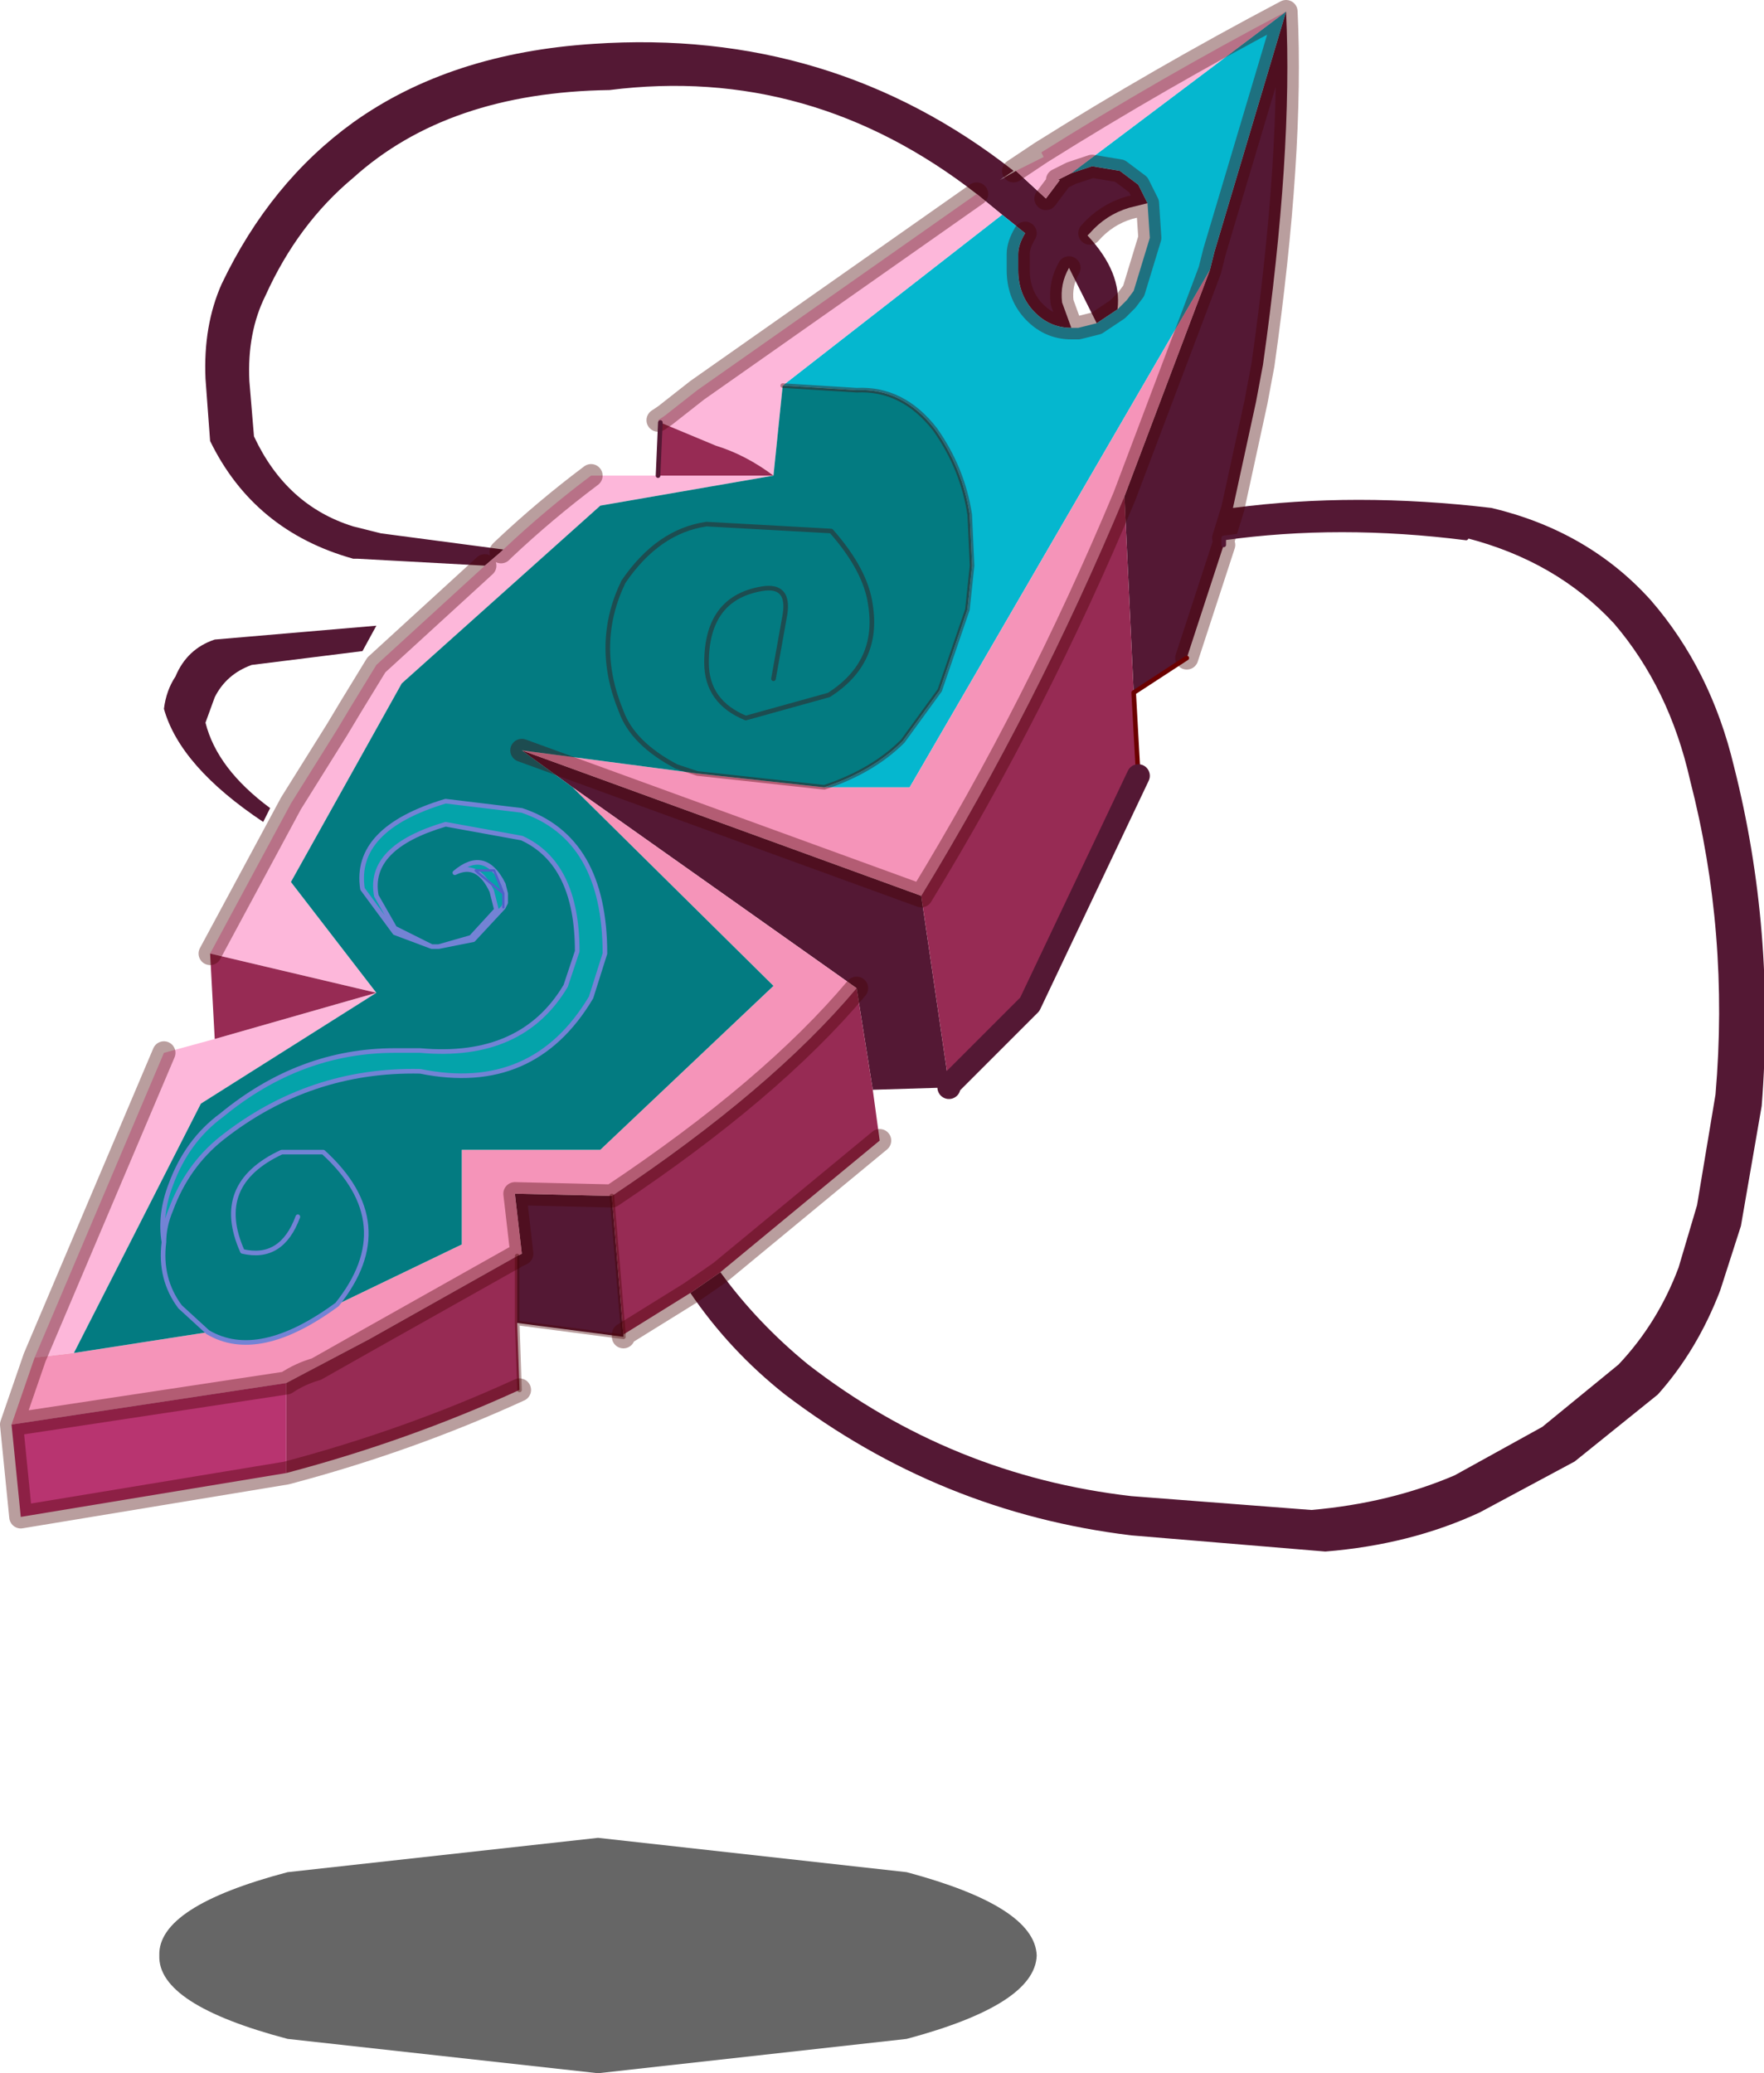<?xml version="1.0"?>
<svg xmlns="http://www.w3.org/2000/svg" xmlns:xlink="http://www.w3.org/1999/xlink" width="38.2px" height="44.9px"><g transform="matrix(1, 0, 0, 1, -0.55, -4.25)"><use xlink:href="#object-0" width="38.2" height="33.6" transform="matrix(1, 0, 0, 1, 0.55, 4.25)"/><use xlink:href="#object-1" width="25.3" height="4.8" transform="matrix(0.751, 0, 0, 1.062, 4, 44.05)"/></g><defs><g transform="matrix(1, 0, 0, 1, -0.55, -4.25)" id="object-0"><path fill-rule="evenodd" fill="#541834" stroke="none" d="M23.75 8L24.2 7.85L24.8 7.95L25.2 8.25L25.4 8.65L25 8.75Q24.5 8.9 24.15 9.3L24.1 9.35Q24.85 10.15 24.75 10.95L24.3 11.25L23.7 10.05Q23.5 10.4 23.55 10.8L23.75 11.35Q23.25 11.35 22.9 10.95Q22.6 10.6 22.6 10.1L22.6 9.75Q22.6 9.55 22.75 9.3L22.25 8.9L21.7 8.45Q18.1 5.65 13.75 6.2Q10.25 6.25 8.2 8.1Q7 9.1 6.3 10.65Q5.9 11.45 5.95 12.5L6.05 13.7Q6.75 15.2 8.2 15.65L8.8 15.8L11.45 16.15L11.4 16.2L11.05 16.5L8.3 16.35L8.2 16.35Q6.05 15.75 5.1 13.8L5 12.45Q4.95 11.3 5.35 10.4Q6.4 8.2 8.2 6.9Q10.3 5.4 13.4 5.2Q18.55 4.85 22.5 7.95L22.2 8.15L22.55 7.95L23.2 8.55L23.5 8.15L23.45 8.15L23.55 8.1L23.75 8M26.75 10.1L26.85 9.7L28.4 4.5Q28.55 7.55 27.9 12.15L27.75 12.95L27.25 15.25L27.05 15.9L27.05 16.05L26.25 18.5L25.1 19.25L24.9 15L26.6 10.5L26.75 10.1M27.05 15.9L27.25 15.25Q29.9 14.9 32.85 15.25Q34.95 15.75 36.3 17.25Q37.6 18.75 38.1 20.85Q39 24.4 38.7 28.2L38.25 30.8L37.8 32.2Q37.3 33.5 36.45 34.45L34.65 35.9L32.6 37Q31.1 37.7 29.25 37.85L25.05 37.5Q20.9 37 17.55 34.45Q16.35 33.5 15.5 32.25L16.15 31.8Q16.95 32.9 18.05 33.8Q21.15 36.2 25.05 36.65L28.95 36.95Q30.65 36.8 32.05 36.2L33.95 35.15L35.6 33.8Q36.45 32.9 36.9 31.7L37.3 30.35L37.7 27.95Q38 24.45 37.15 21.15Q36.7 19.15 35.5 17.75Q34.25 16.4 32.3 15.9Q29.55 15.55 27.05 15.9M20.5 23.65L21.1 27.75L21.1 27.8L19.45 27.85L19.1 25.65L12.95 21.3L11.85 20.5L20.5 23.65M14.05 33.15L14.05 33.2L11.75 32.9L11.75 31.45L11.85 31.4L11.7 30.1L13.8 30.15L14.05 33.15M5.2 18.1L8.7 17.8L8.4 18.35L6 18.65Q5.45 18.85 5.2 19.35L5 19.9Q5.25 20.9 6.4 21.75L6.25 22.05Q4.45 20.85 4.1 19.6Q4.15 19.2 4.35 18.9Q4.6 18.3 5.2 18.1"/><path fill-rule="evenodd" fill="#05b7cf" stroke="none" d="M25.4 8.65L25.2 8.25L24.8 7.95L24.2 7.85L23.75 8L28.4 4.5L26.85 9.7L26.75 10.1L20.25 21.3L18.4 21.3Q19.45 20.95 20.1 20.3L20.9 19.2L21.5 17.45L21.6 16.5L21.55 15.4Q21.4 14.4 20.8 13.55Q20.1 12.65 19.1 12.7L17.5 12.6L22.25 8.9L22.75 9.3Q22.6 9.55 22.6 9.75L22.6 10.1Q22.6 10.6 22.9 10.95Q23.25 11.35 23.75 11.35L23.9 11.35L24.3 11.25L24.75 10.95L24.95 10.75L25.1 10.55L25.45 9.4L25.4 8.65"/><path fill-rule="evenodd" fill="#fdb7da" stroke="none" d="M23.75 8L23.55 8.1L23.45 8.15L23.5 8.15L23.2 8.55L22.55 7.95L23.15 7.65L23.1 7.55Q25.65 5.95 28.4 4.5L23.75 8M11.05 16.5L11.4 16.2L11.45 16.15Q12.35 15.3 13.35 14.55L14.8 14.55L16.15 14.55L17.3 14.55L17.5 12.6L22.25 8.9L21.7 8.45L15.65 12.7L14.95 13.25L14.8 13.35L14.85 13.4L16.05 13.9Q16.7 14.1 17.3 14.55L13.55 15.2L9.25 19.05L6.85 23.35L8.7 25.75L4.9 28.15L2.15 33.55L1.3 33.65L4.1 27.05L5.2 26.75L8.7 25.75L5.1 24.9L6.85 21.65L7.85 20.05L8.15 19.55L8.7 18.65L11.05 16.5M11.5 23.6L11.5 23.8L11.45 23.9L11.45 23.6L11.5 23.6M10.9 23.15L10.85 23.15L10.85 23.1L10.9 23.15"/><path fill-rule="evenodd" fill="#f594b9" stroke="none" d="M26.75 10.1L26.6 10.5L24.9 15Q23 19.55 20.5 23.65L11.85 20.5L15.65 21L18.4 21.3L20.25 21.3L26.75 10.1M2.15 33.55L5.05 33.1Q6.15 33.75 7.85 32.5L10.55 31.2L10.55 29.15L13.55 29.15L17.3 25.6L12.95 21.3L19.1 25.65Q17.25 27.85 13.8 30.15L11.7 30.1L11.85 31.4L11.75 31.45L8.55 33.25L6.75 34.2L0.8 35.1L1.3 33.65L2.15 33.55"/><path fill-rule="evenodd" fill="#972b54" stroke="none" d="M24.9 15L25.1 19.25L25.2 21.05L22.85 26L21.1 27.75L20.5 23.65Q23 19.55 24.9 15M16.15 31.8L15.5 32.25L14.05 33.15L13.8 30.15Q17.25 27.85 19.1 25.65L19.45 27.85L19.6 28.95L16.15 31.8M11.75 32.9L11.8 34.35Q9.4 35.45 6.75 36.15L6.75 34.2Q7.05 34 7.4 33.9L8.55 33.25L11.75 31.45L11.75 32.9M5.2 26.75L5.1 24.9L8.7 25.75L5.2 26.75M14.85 13.4L16.05 13.9Q16.7 14.1 17.3 14.55L16.15 14.55L14.8 14.55L14.85 13.4M8.55 33.25L7.4 33.9Q7.05 34 6.75 34.2L8.55 33.25"/><path fill-rule="evenodd" fill="#037b81" stroke="none" d="M17.5 12.6L19.1 12.7Q20.1 12.65 20.8 13.55Q21.4 14.4 21.55 15.4L21.6 16.5L21.5 17.45L20.9 19.2L20.1 20.3Q19.45 20.95 18.4 21.3L15.65 21L11.85 20.5L12.95 21.3L17.3 25.6L13.55 29.15L10.55 29.15L10.55 31.2L7.85 32.5Q6.15 33.75 5.05 33.1L2.15 33.55L4.9 28.15L8.7 25.75L6.85 23.35L9.25 19.05L13.55 15.2L17.3 14.55L17.5 12.6M4.1 31.15Q4 31.95 4.45 32.55L5.05 33.1L4.45 32.55Q4 31.95 4.1 31.15Q4 30.55 4.25 29.9Q4.6 28.95 5.35 28.4Q7.05 27 9.1 27L9.65 27Q11.85 27.2 12.8 25.6L13.05 24.85Q13.05 22.95 11.85 22.4L10.2 22.1Q8.5 22.6 8.7 23.65L9.1 24.35L9.9 24.75L10.05 24.75L9.9 24.75L9.1 24.45L8.4 23.5Q8.2 22.2 10.2 21.6L11.85 21.8Q13.65 22.4 13.65 24.9L13.35 25.85Q12.1 27.95 9.65 27.45Q7.25 27.4 5.35 28.9Q4.6 29.5 4.25 30.45Q4.1 30.8 4.1 31.15M11.5 23.6L11.45 23.4Q11.05 22.6 10.4 23.15Q10.9 22.9 11.2 23.55L11.3 23.95L10.75 24.55L10.05 24.75L10.8 24.6L11.45 23.9L11.5 23.8L11.5 23.6M15.65 21L15.2 20.85Q14.25 20.35 14 19.65Q13.4 18.2 14.05 16.85Q14.8 15.75 15.85 15.6L18.55 15.75Q19.3 16.6 19.4 17.35Q19.6 18.6 18.5 19.3L16.7 19.8Q15.85 19.45 15.85 18.6Q15.85 17.2 17.05 17Q17.65 16.9 17.55 17.55L17.3 18.95L17.55 17.55Q17.65 16.9 17.05 17Q15.85 17.2 15.85 18.6Q15.85 19.45 16.7 19.8L18.5 19.3Q19.6 18.6 19.4 17.35Q19.3 16.6 18.55 15.75L15.85 15.6Q14.8 15.75 14.05 16.85Q13.4 18.2 14 19.65Q14.25 20.35 15.2 20.85L15.65 21M7 30.6Q6.65 31.55 5.8 31.35Q5.15 29.9 6.65 29.2L7.55 29.2Q9.25 30.75 7.85 32.5Q9.25 30.75 7.55 29.2L6.65 29.2Q5.15 29.9 5.8 31.35Q6.65 31.55 7 30.6"/><path fill-rule="evenodd" fill="#04a3aa" stroke="none" d="M4.1 31.15Q4 30.55 4.25 29.9Q4.6 28.95 5.35 28.4Q7.05 27 9.1 27L9.65 27Q11.85 27.2 12.8 25.6L13.05 24.85Q13.05 22.95 11.85 22.4L10.2 22.1Q8.5 22.6 8.7 23.65L9.1 24.35L9.1 24.45L8.4 23.5Q8.2 22.2 10.2 21.6L11.85 21.8Q13.65 22.4 13.65 24.9L13.35 25.85Q12.1 27.95 9.65 27.45Q7.25 27.4 5.35 28.9Q4.6 29.5 4.25 30.45Q4.1 30.8 4.1 31.15M10.05 24.75L10.75 24.55L11.3 23.95L11.2 23.55Q10.9 22.9 10.4 23.15Q11.05 22.6 11.45 23.4L11.5 23.6L11.45 23.6L11.25 23.1L10.85 23.1L10.85 23.15L10.9 23.15L10.85 23.1L11.25 23.1L11.45 23.6L11.45 23.9L10.8 24.6L10.05 24.75M11.45 23.6L10.9 23.15L11.45 23.6"/><path fill-rule="evenodd" fill="#f15081" stroke="none" d="M9.1 24.35L9.9 24.75L9.1 24.45L9.1 24.35"/><path fill-rule="evenodd" fill="#b83470" stroke="none" d="M6.75 36.15L1 37.1L0.8 35.1L6.75 34.2L6.75 36.15"/><path fill="none" stroke="#470000" stroke-opacity="0.38" stroke-width="0.5" stroke-linecap="round" stroke-linejoin="round" d="M25.4 8.65L25.2 8.25L24.8 7.95L24.2 7.85L23.75 8L23.55 8.1L23.45 8.15M23.5 8.15L23.2 8.55M11.4 16.2L11.45 16.15Q12.35 15.3 13.35 14.55M22.75 9.3Q22.6 9.55 22.6 9.75L22.6 10.1Q22.6 10.6 22.9 10.95Q23.25 11.35 23.75 11.35L23.55 10.8Q23.5 10.4 23.7 10.05M24.3 11.25L24.75 10.95L24.95 10.75L25.1 10.55L25.45 9.4L25.4 8.65L25 8.75Q24.5 8.9 24.15 9.3M23.1 7.55L22.5 7.95M24.3 11.25L23.9 11.35L23.75 11.35M28.4 4.5L26.85 9.7L26.75 10.1L26.6 10.5L24.9 15Q23 19.55 20.5 23.65L11.85 20.5M26.25 18.5L27.05 16.05M27.05 15.9L27.25 15.25L27.75 12.95L27.9 12.15Q28.55 7.55 28.4 4.5Q25.65 5.95 23.1 7.55M16.15 31.8L15.5 32.25L14.05 33.15L14.05 33.2M11.8 34.35Q9.4 35.45 6.75 36.15L1 37.1L0.8 35.1L1.3 33.65L4.1 27.05M5.1 24.9L6.85 21.65L7.85 20.05L8.15 19.55L8.7 18.65L11.05 16.5M14.8 13.35L14.95 13.25L15.65 12.7L21.7 8.45M19.6 28.95L16.15 31.8M11.75 31.45L11.85 31.4L11.7 30.1L13.8 30.15Q17.25 27.85 19.1 25.65M11.75 31.45L8.55 33.25L7.4 33.9Q7.05 34 6.75 34.2L0.8 35.1"/><path fill="none" stroke="#6b0000" stroke-width="0.1" stroke-linecap="round" stroke-linejoin="round" d="M25.1 19.25L26.25 18.5M25.2 21.05L25.1 19.25"/><path fill="none" stroke="#541834" stroke-width="0.1" stroke-linecap="round" stroke-linejoin="round" d="M27.05 16.05L27.05 15.9Q29.55 15.55 32.3 15.9M14.85 13.4L14.8 14.55"/><path fill="none" stroke="#470000" stroke-opacity="0.38" stroke-width="0.1" stroke-linecap="round" stroke-linejoin="round" d="M18.4 21.3Q19.45 20.95 20.1 20.3L20.9 19.2L21.5 17.45L21.6 16.5L21.55 15.4Q21.4 14.4 20.8 13.55Q20.1 12.65 19.1 12.7L17.5 12.6M14.05 33.2L11.75 32.9L11.8 34.35M18.4 21.3L15.65 21L15.2 20.85Q14.25 20.35 14 19.65Q13.4 18.2 14.05 16.85Q14.8 15.75 15.85 15.6L18.55 15.75Q19.3 16.6 19.4 17.35Q19.6 18.6 18.5 19.3L16.7 19.8Q15.85 19.45 15.85 18.6Q15.85 17.2 17.05 17Q17.65 16.9 17.55 17.55L17.3 18.95M11.75 32.9L11.75 31.45M13.8 30.15L14.05 33.15"/><path fill="none" stroke="#7383d5" stroke-width="0.1" stroke-linecap="round" stroke-linejoin="round" d="M5.05 33.1L4.45 32.55Q4 31.95 4.1 31.15Q4 30.55 4.25 29.9Q4.6 28.95 5.35 28.4Q7.05 27 9.1 27L9.65 27Q11.85 27.2 12.8 25.6L13.05 24.85Q13.05 22.95 11.85 22.4L10.2 22.1Q8.5 22.6 8.7 23.65L9.1 24.35L9.9 24.75L10.05 24.75L10.75 24.55L11.3 23.95L11.2 23.55Q10.9 22.9 10.4 23.15Q11.05 22.6 11.45 23.4L11.5 23.6L11.5 23.8L11.45 23.9L10.8 24.6L10.05 24.75M9.1 24.45L9.9 24.75M9.1 24.45L8.4 23.5Q8.2 22.2 10.2 21.6L11.85 21.8Q13.65 22.4 13.65 24.9L13.35 25.85Q12.1 27.95 9.65 27.45Q7.25 27.4 5.35 28.9Q4.6 29.5 4.25 30.45Q4.1 30.8 4.1 31.15M7.85 32.5Q6.15 33.75 5.05 33.1M7.85 32.5Q9.25 30.75 7.55 29.2L6.65 29.2Q5.15 29.9 5.8 31.35Q6.65 31.55 7 30.6"/><path fill="none" stroke="#541834" stroke-width="0.5" stroke-linecap="round" stroke-linejoin="round" d="M21.1 27.75L22.85 26L25.2 21.05M21.1 27.8L21.1 27.75"/><path fill="none" stroke="#4e61c9" stroke-width="0.05" stroke-linecap="round" stroke-linejoin="round" d="M10.9 23.15L10.85 23.1L11.25 23.1L11.45 23.6L11.45 23.9M10.9 23.15L11.45 23.6"/></g><g transform="matrix(1, 0, 0, 1, -0.05, 0)" id="object-1"><use xlink:href="#object-2" width="25.3" height="4.8" transform="matrix(1, 0, 0, 1, 0.05, 0)"/></g><g transform="matrix(1, 0, 0, 1, -0.05, 0)" id="object-2"><path fill-rule="evenodd" fill="#000000" fill-opacity="0.6" stroke="none" d="M25.35 2.4Q25.3 3.4 21.6 4.1L12.7 4.8L3.75 4.1Q0 3.4 0.05 2.4Q0 1.4 3.75 0.7L12.7 0L21.6 0.7Q25.3 1.4 25.35 2.4"/></g></defs></svg>
